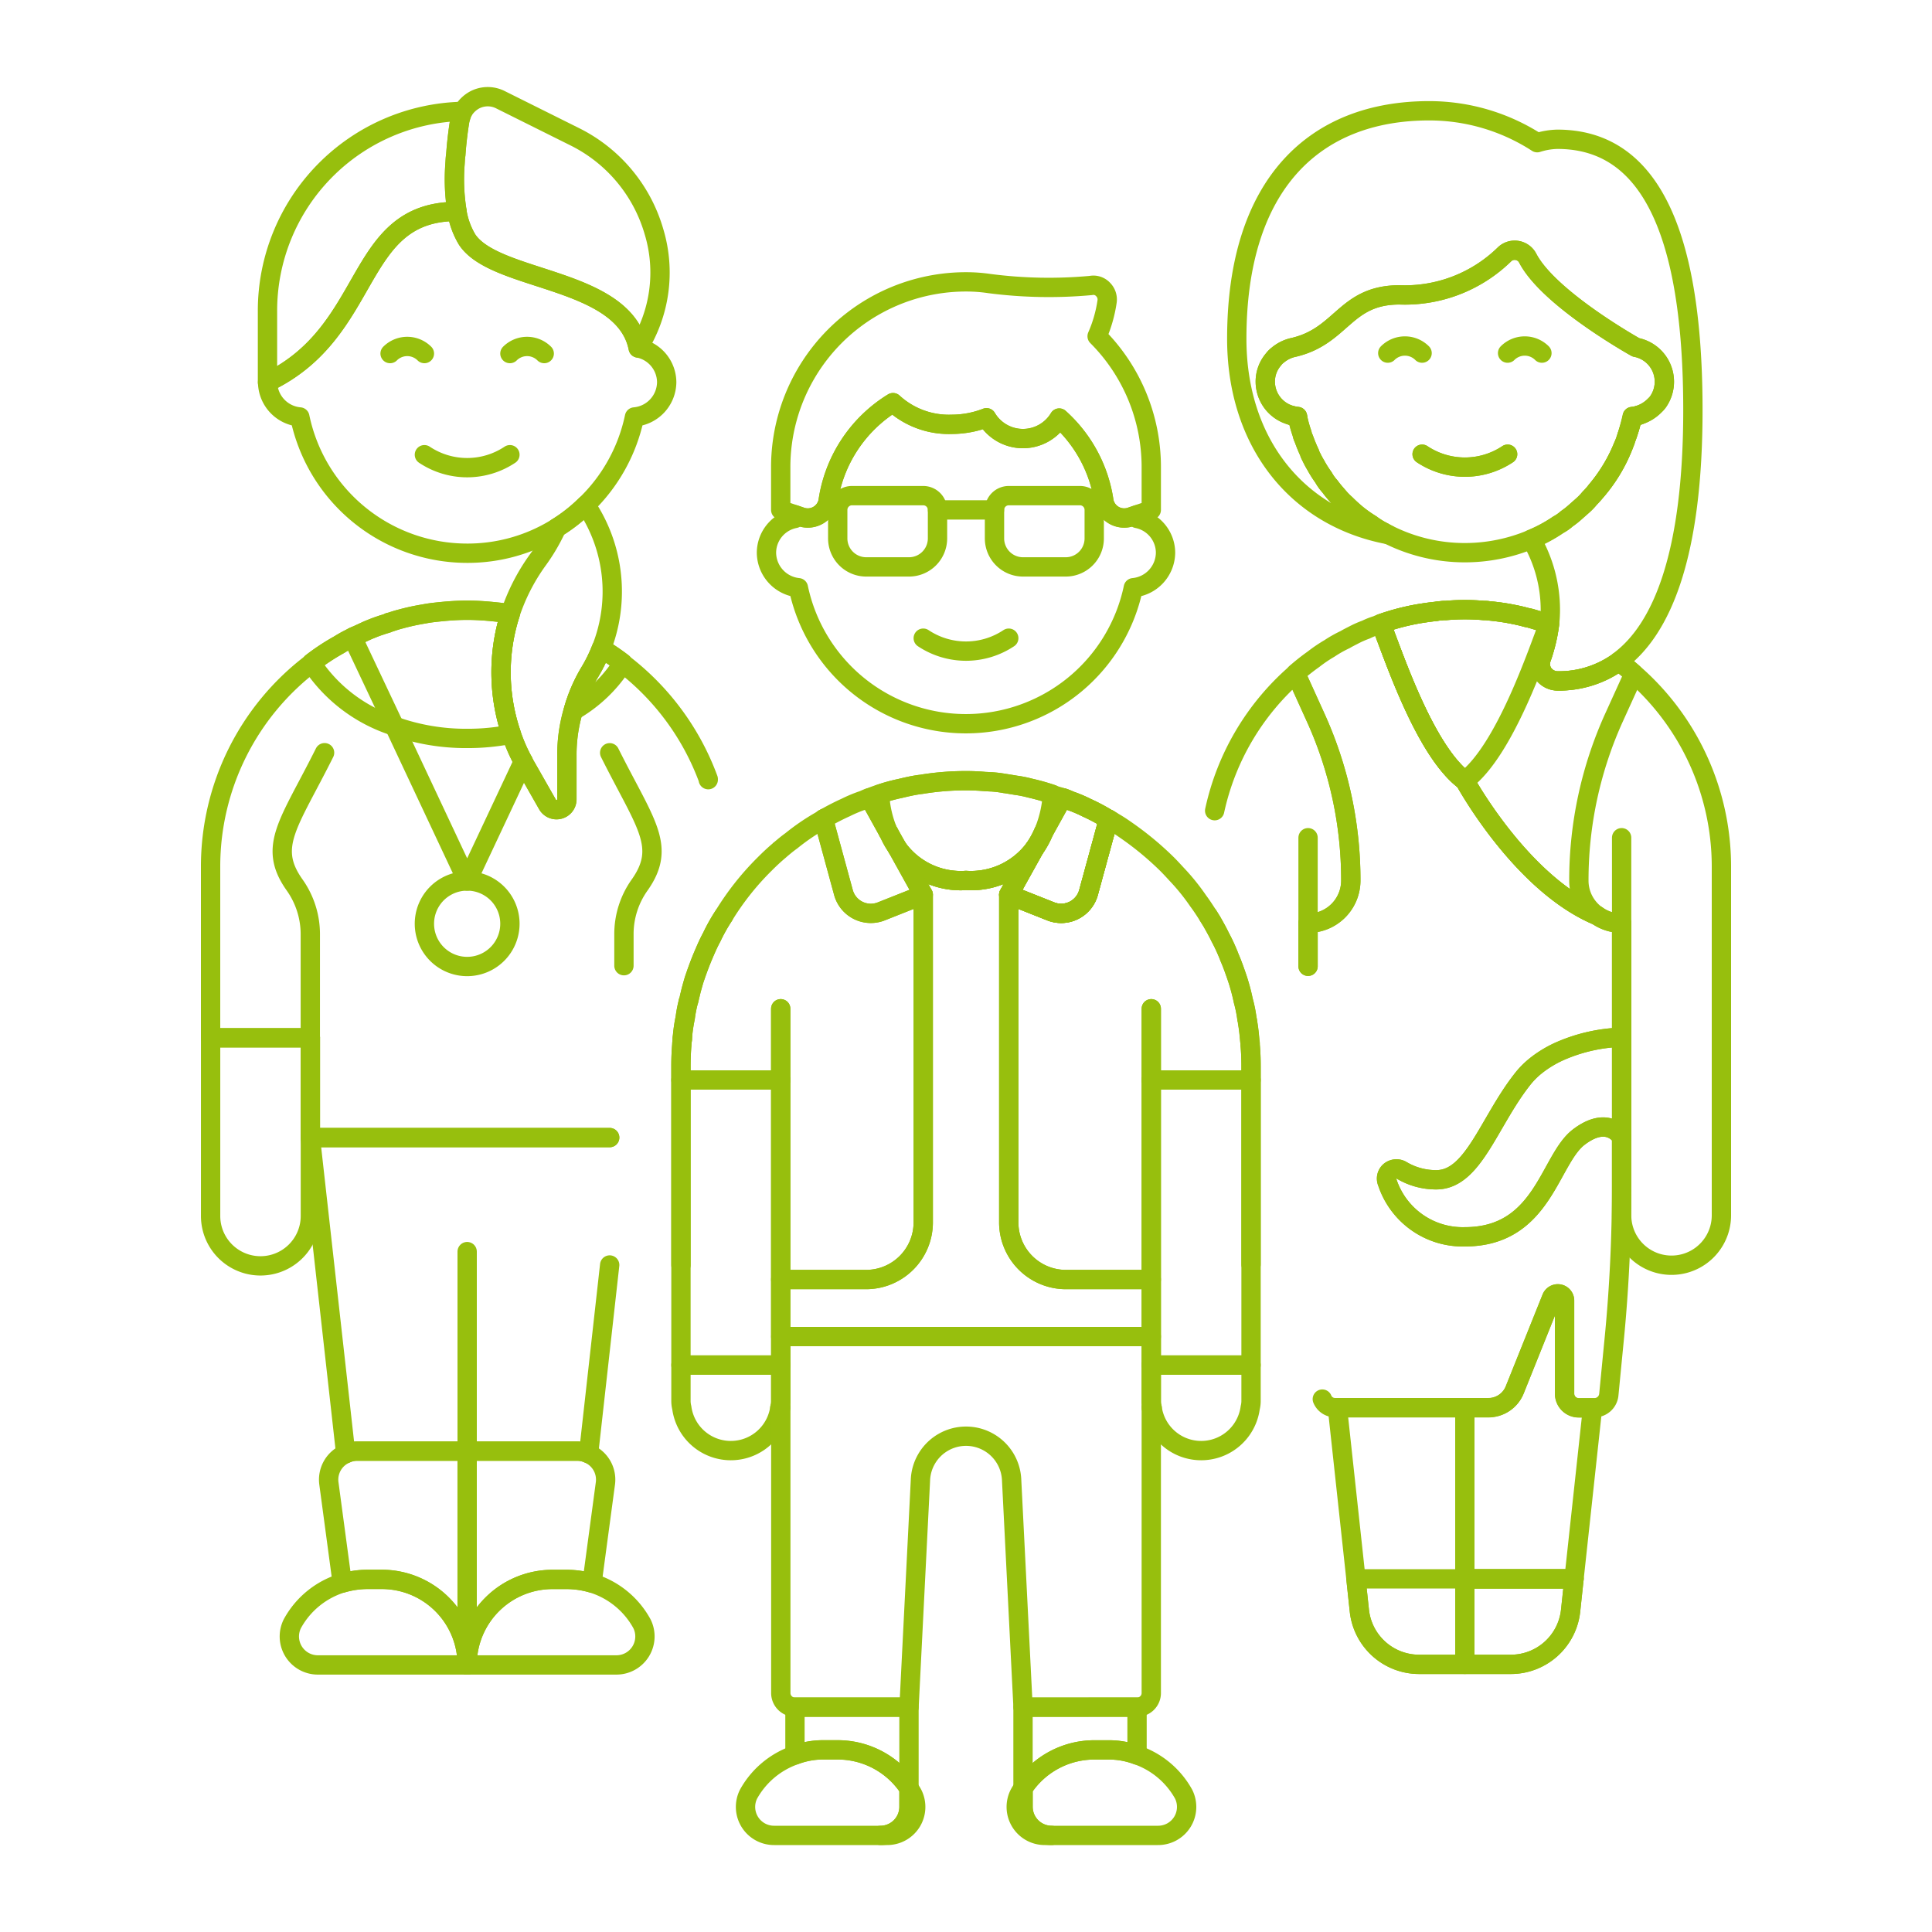<svg viewBox="0 0 300 300" height="300" width="300" xmlns="http://www.w3.org/2000/svg"><g transform="matrix(3,0,0,3,0,0)"><path d="M59.635 72.868L59.59 72.868" fill="none" stroke="#97BF0D" stroke-linecap="round" stroke-linejoin="round"></path><path d="M40.41,70.655V72.5a1.461,1.461,0,0,1-.045.368,2.561,2.561,0,0,1-5.075,0,1.461,1.461,0,0,1-.044-.368V70.655Z" fill="none" stroke="#97BF0D" stroke-linecap="round" stroke-linejoin="round"></path><path d="M40.41 72.868L40.365 72.868" fill="none" stroke="#97BF0D" stroke-linecap="round" stroke-linejoin="round"></path><path d="M82.43,72.868l-.959,8.853H75.82V72.868h1.21a1.474,1.474,0,0,0,1.372-.929l1.9-4.736a.35.35,0,0,1,.679.133v4.8a.73.73,0,0,0,.738.737Z" fill="none" stroke="#97BF0D" stroke-linecap="round" stroke-linejoin="round"></path><path d="M81.471,81.721l-.177,1.653a3.112,3.112,0,0,1-3.084,2.773H73.445a3.112,3.112,0,0,1-3.084-2.773l-.177-1.653-.959-8.853H75.82v8.853Z" fill="none" stroke="#97BF0D" stroke-linecap="round" stroke-linejoin="round"></path><path d="M83.935,53.688v5.164s-.679-1.166-2.213,0-1.844,5.164-5.9,5.164A4.11,4.11,0,0,1,71.807,61.2a.5.5,0,0,1,.133-.576.537.537,0,0,1,.59-.059,3.464,3.464,0,0,0,1.815.5c1.9,0,2.7-2.951,4.426-5.164a4.289,4.289,0,0,1,.723-.738,5.8,5.8,0,0,1,1.21-.738A8.576,8.576,0,0,1,83.935,53.688Z" fill="none" stroke="#97BF0D" stroke-linecap="round" stroke-linejoin="round"></path><path d="M81.471,81.721l-.177,1.653a3.112,3.112,0,0,1-3.084,2.773H73.445a3.112,3.112,0,0,1-3.084-2.773l-.177-1.653Z" fill="none" stroke="#97BF0D" stroke-linecap="round" stroke-linejoin="round"></path><path d="M75.82 86.147L75.82 81.721" fill="none" stroke="#97BF0D" stroke-linecap="round" stroke-linejoin="round"></path><path d="M64.754,55.163V55.9H59.59V66.229H55.164a2.96,2.96,0,0,1-2.951-2.951V46.311l2.154.855a1.469,1.469,0,0,0,1.977-.974L57.377,42.4a1.378,1.378,0,0,1,.251.147c.207.118.413.251.6.384a16.008,16.008,0,0,1,2.184,1.8c.162.162.324.339.487.516a11.049,11.049,0,0,1,1.121,1.387c.177.236.339.487.5.738,0,.015.015.015.015.029.059.089.118.192.177.281.148.265.31.546.443.826.162.3.3.6.428.915a.939.939,0,0,1,.044.118c.133.3.236.59.339.885a10.327,10.327,0,0,1,.384,1.372,6.811,6.811,0,0,1,.192.959.614.614,0,0,1,.029.162c.059.325.089.65.118.974a.768.768,0,0,1,.015.192C64.74,54.44,64.754,54.794,64.754,55.163Z" fill="none" stroke="#97BF0D" stroke-linecap="round" stroke-linejoin="round"></path><path d="M67.705,50.014V47.786a2.21,2.21,0,0,0,2.213-2.213,20.359,20.359,0,0,0-1.829-8.454l-1.018-2.243v-.015a13.068,13.068,0,0,0-4.2,7.1" fill="none" stroke="#97BF0D" stroke-linecap="round" stroke-linejoin="round"></path><path d="M62.541,47.4c.059.089.118.192.177.281.148.265.31.546.443.826.162.3.3.6.428.915a.939.939,0,0,1,.044.118c.133.3.236.59.339.885a10.327,10.327,0,0,1,.384,1.372,6.811,6.811,0,0,1,.192.959.614.614,0,0,1,.029.162c.059.325.089.65.118.974a.768.768,0,0,1,.015.192c.03.354.044.708.044,1.077V65.447" fill="none" stroke="#97BF0D" stroke-linecap="round" stroke-linejoin="round"></path><path d="M89.1,44.806v18.1a2.582,2.582,0,0,1-5.164,0V47.786a2.2,2.2,0,0,1-1.269-.4c-3.969-1.682-6.846-6.979-6.846-6.979-2.08-1.549-3.688-6.477-4.338-8.115.015-.015.03-.03.045-.03a12,12,0,0,1,1.933-.5c.28-.045.575-.089.87-.118a1.422,1.422,0,0,1,.251-.03,1.329,1.329,0,0,1,.251-.015c.324-.029.649-.044.988-.044s.664.015.989.044a1.176,1.176,0,0,1,.236.015q.508.045,1.018.133c.31.059.62.118.929.207.074.014.133.029.207.044.251.073.5.147.738.221.073.03.147.044.221.074.015,0,.03.015.044.015a8.579,8.579,0,0,1-.413,1.741.879.879,0,0,0,.089.811.922.922,0,0,0,.737.384,5.268,5.268,0,0,0,3.173-1,9.255,9.255,0,0,1,.737.591A13.261,13.261,0,0,1,89.1,44.806Z" fill="none" stroke="#97BF0D" stroke-linecap="round" stroke-linejoin="round"></path><path d="M83.551,37.119a20.374,20.374,0,0,0-1.829,8.454,2.2,2.2,0,0,0,.944,1.815c-3.969-1.682-6.846-6.979-6.846-6.979-2.08-1.549-3.688-6.477-4.338-8.115.015-.015.03-.03.045-.03a12,12,0,0,1,1.933-.5c.28-.045.575-.089.87-.118a1.422,1.422,0,0,1,.251-.03,1.329,1.329,0,0,1,.251-.015c.324-.029.649-.044.988-.044s.664.015.989.044a1.176,1.176,0,0,1,.236.015q.508.045,1.018.133c.31.059.62.118.929.207.074.014.133.029.207.044.251.073.5.147.738.221.073.03.147.044.221.074.015,0,.03.015.044.015a8.579,8.579,0,0,1-.413,1.741.879.879,0,0,0,.089.811.922.922,0,0,0,.737.384,5.268,5.268,0,0,0,3.173-1,9.255,9.255,0,0,1,.737.591.109.109,0,0,0,.03.073Z" fill="none" stroke="#97BF0D" stroke-linecap="round" stroke-linejoin="round"></path><path d="M67.705,50.014V47.786a2.21,2.21,0,0,0,2.213-2.213,20.359,20.359,0,0,0-1.829-8.454l-1.018-2.243v-.03a11.182,11.182,0,0,1,.915-.723,7.412,7.412,0,0,1,.826-.56,6.337,6.337,0,0,1,.811-.458c.148-.088.3-.162.443-.236a4.981,4.981,0,0,1,.634-.28,3.633,3.633,0,0,1,.561-.221.773.773,0,0,1,.221-.074c.65,1.638,2.258,6.566,4.338,8.115,0,0,2.877,5.3,6.846,6.979a2.2,2.2,0,0,0,1.269.4v5.9a8.576,8.576,0,0,0-3.231.737,5.8,5.8,0,0,0-1.21.738,4.289,4.289,0,0,0-.723.738c-1.726,2.213-2.523,5.164-4.426,5.164a3.464,3.464,0,0,1-1.815-.5.537.537,0,0,0-.59.059.5.5,0,0,0-.133.576,4.11,4.11,0,0,0,4.013,2.818c4.058,0,4.367-4,5.9-5.164s2.213,0,2.213,0V61.39a81.108,81.108,0,0,1-.413,8.247L83.271,72.2a.748.748,0,0,1-.738.664h-.811a.73.73,0,0,1-.738-.737v-4.8a.35.35,0,0,0-.678-.133l-1.9,4.736a1.474,1.474,0,0,1-1.372.929H69.107a.71.71,0,0,1-.664-.442" fill="none" stroke="#97BF0D" stroke-linecap="round" stroke-linejoin="round"></path><path d="M67.705 47.784L67.705 43.36" fill="none" stroke="#97BF0D" stroke-linecap="round" stroke-linejoin="round"></path><path d="M83.935 47.786L83.935 43.36" fill="none" stroke="#97BF0D" stroke-linecap="round" stroke-linejoin="round"></path><path d="M80.158,32.294c-.575,1.475-2.257,6.551-4.338,8.115-2.08-1.549-3.688-6.477-4.338-8.115v-.015c.015,0,.03-.015.045-.015a12,12,0,0,1,1.933-.5c.28-.045.575-.089.87-.118a1.422,1.422,0,0,1,.251-.03,1.329,1.329,0,0,1,.251-.015c.324-.029.649-.044.988-.044s.664.015.989.044a1.176,1.176,0,0,1,.236.015q.508.045,1.018.133c.31.059.62.118.929.207.074.014.133.029.207.044.251.073.5.147.738.221C80.01,32.25,80.084,32.264,80.158,32.294Z" fill="none" stroke="#97BF0D" stroke-linecap="round" stroke-linejoin="round"></path><path d="M86.148,19.753a1.828,1.828,0,0,1-.28.973,1.155,1.155,0,0,1-.207.251,1.977,1.977,0,0,1-.841.517,1.135,1.135,0,0,1-.324.073,7.6,7.6,0,0,1-.281.989c-.014.059-.044.118-.059.177-.044.133-.1.251-.147.384a8.151,8.151,0,0,1-1.372,2.272,4.521,4.521,0,0,1-.354.4,3.1,3.1,0,0,1-.369.384l-.4.354a4.241,4.241,0,0,1-.413.324,2.319,2.319,0,0,1-.442.31,7.522,7.522,0,0,1-1.4.753,8.893,8.893,0,0,1-3.438.693,8.8,8.8,0,0,1-4.2-1.062c-.192-.1-.369-.207-.546-.325a.219.219,0,0,1-.1-.073A6.764,6.764,0,0,1,70.2,26.6c-.192-.163-.369-.325-.546-.5a3.438,3.438,0,0,1-.325-.325c-.162-.191-.339-.383-.487-.59a2.538,2.538,0,0,1-.339-.472,5.692,5.692,0,0,1-.4-.634c-.118-.192-.207-.384-.31-.59v-.03a8.066,8.066,0,0,1-.31-.752.969.969,0,0,1-.089-.266,5.86,5.86,0,0,1-.236-.871,1.24,1.24,0,0,1-.339-.073,1.807,1.807,0,0,1-1.328-1.741A1.755,1.755,0,0,1,65.92,18.6a1.057,1.057,0,0,1,.221-.222,1.887,1.887,0,0,1,.827-.4c2.508-.59,2.641-2.715,5.473-2.715a7.372,7.372,0,0,0,5.445-2.11.761.761,0,0,1,1.18.192c1.077,2.11,5.607,4.633,5.607,4.633A1.816,1.816,0,0,1,86.148,19.753Z" fill="none" stroke="#97BF0D" stroke-linecap="round" stroke-linejoin="round"></path><path d="M73.61,23.509a3.991,3.991,0,0,0,4.426,0" fill="none" stroke="#97BF0D" stroke-linecap="round" stroke-linejoin="round"></path><path d="M35.319,53.717a7.979,7.979,0,0,1,.148-1.033,6.586,6.586,0,0,1,.147-.782.212.212,0,0,1,.03-.1c.029-.1.044-.206.074-.31.059-.265.133-.516.206-.767.148-.443.31-.885.487-1.3.133-.31.266-.62.428-.915a9.135,9.135,0,0,1,.62-1.107" fill="none" stroke="#97BF0D" stroke-linecap="round" stroke-linejoin="round"></path><path d="M31.557,58.881H16.065V53.717H10.9V44.865A13.205,13.205,0,0,1,16.124,34.33v-.015a11.335,11.335,0,0,1,1.431-.944A6.063,6.063,0,0,1,18.249,33v-.015a1.513,1.513,0,0,1,.221-.1l.575-.266c.222-.088.428-.177.664-.25.118-.045.236-.074.369-.118a.167.167,0,0,1,.118-.045c.177-.059.354-.118.531-.162a11.4,11.4,0,0,1,1.225-.266c.295-.059.59-.088.885-.118.443-.044.885-.073,1.343-.073s.9.029,1.342.073c.3.03.591.059.886.118A9.879,9.879,0,0,0,26.467,38a8.61,8.61,0,0,0,.619,1.416,2.716,2.716,0,0,0,.148.281l1.107,1.947a.537.537,0,0,0,1-.265V39.1a8.049,8.049,0,0,1,.324-2.3,8.131,8.131,0,0,1,.886-2.051,7.918,7.918,0,0,0,.575-1.18,11.22,11.22,0,0,1,1.107.752v.015a13.321,13.321,0,0,1,4.426,5.99v.03" fill="none" stroke="#97BF0D" stroke-linecap="round" stroke-linejoin="round"></path><path d="M31.557,65.476l-.826,7.392-.266,2.376a1.323,1.323,0,0,0-.59-.133H18.485a1.33,1.33,0,0,0-.591.133l-.265-2.376L16.065,58.881H31.557" fill="none" stroke="#97BF0D" stroke-linecap="round" stroke-linejoin="round"></path><path d="M24.18 75.111L24.18 64.783" fill="none" stroke="#97BF0D" stroke-linecap="round" stroke-linejoin="round"></path><path d="M24.18,75.111V86.177a4.42,4.42,0,0,0-4.426-4.426h-.738a4.688,4.688,0,0,0-1.3.191l-.693-5.164a1.463,1.463,0,0,1,.87-1.534,1.327,1.327,0,0,1,.591-.133Z" fill="none" stroke="#97BF0D" stroke-linecap="round" stroke-linejoin="round"></path><path d="M31.336,76.778l-.694,5.164a4.681,4.681,0,0,0-1.3-.191h-.738a4.42,4.42,0,0,0-4.426,4.426V75.111h5.7a1.323,1.323,0,0,1,.59.133A1.463,1.463,0,0,1,31.336,76.778Z" fill="none" stroke="#97BF0D" stroke-linecap="round" stroke-linejoin="round"></path><path d="M24.18,86.177H16.463a1.475,1.475,0,0,1-1.328-2.14,4.41,4.41,0,0,1,2.582-2.1,4.688,4.688,0,0,1,1.3-.191h.738A4.42,4.42,0,0,1,24.18,86.177Z" fill="none" stroke="#97BF0D" stroke-linecap="round" stroke-linejoin="round"></path><path d="M31.9,86.177H24.18a4.42,4.42,0,0,1,4.426-4.426h.738a4.681,4.681,0,0,1,1.3.191,4.407,4.407,0,0,1,2.582,2.1A1.475,1.475,0,0,1,31.9,86.177Z" fill="none" stroke="#97BF0D" stroke-linecap="round" stroke-linejoin="round"></path><path d="M16.065,53.717v9.222a2.582,2.582,0,0,1-5.164,0V53.717Z" fill="none" stroke="#97BF0D" stroke-linecap="round" stroke-linejoin="round"></path><path d="M35.319,53.717c0,.03-.014.059,0,.089a1.708,1.708,0,0,0-.029.28c-.03.354-.044.708-.044,1.077V65.476" fill="none" stroke="#97BF0D" stroke-linecap="round" stroke-linejoin="round"></path><path d="M16.8,38.96c-1.849,3.7-2.967,4.848-1.551,6.845a4.418,4.418,0,0,1,.813,2.557v5.353" fill="none" stroke="#97BF0D" stroke-linecap="round" stroke-linejoin="round"></path><path d="M31.557,38.963c1.844,3.688,2.966,4.839,1.549,6.846a4.378,4.378,0,0,0-.811,2.552v1.623" fill="none" stroke="#97BF0D" stroke-linecap="round" stroke-linejoin="round"></path><path d="M26.467,38a11.493,11.493,0,0,1-2.287.221,11.066,11.066,0,0,1-3.763-.634,8.054,8.054,0,0,1-4.293-3.261v-.015a11.335,11.335,0,0,1,1.431-.944,6.264,6.264,0,0,1,.694-.384,1.416,1.416,0,0,1,.221-.1l.575-.266c.222-.088.428-.177.664-.25.118-.045.236-.074.369-.118a.167.167,0,0,1,.118-.045c.177-.059.354-.118.531-.162a11.4,11.4,0,0,1,1.225-.266c.295-.059.59-.088.885-.118.443-.044.885-.073,1.343-.073s.9.029,1.342.073c.3.03.591.059.886.118A9.879,9.879,0,0,0,26.467,38Z" fill="none" stroke="#97BF0D" stroke-linecap="round" stroke-linejoin="round"></path><path d="M32.236,34.315v.015a7.357,7.357,0,0,1-2.568,2.464,8.131,8.131,0,0,1,.886-2.051,7.918,7.918,0,0,0,.575-1.18A11.22,11.22,0,0,1,32.236,34.315Z" fill="none" stroke="#97BF0D" stroke-linecap="round" stroke-linejoin="round"></path><path d="M18.249 32.987L18.249 33.002 20.417 37.591 24.18 45.602 27.086 39.42" fill="none" stroke="#97BF0D" stroke-linecap="round" stroke-linejoin="round"></path><path d="M21.967 47.813 A2.213 2.213 0 1 0 26.393 47.813 A2.213 2.213 0 1 0 21.967 47.813 Z" fill="none" stroke="#97BF0D" stroke-linecap="round" stroke-linejoin="round"></path><path d="M31.129,33.563a7.918,7.918,0,0,1-.575,1.18,8.131,8.131,0,0,0-.886,2.051,8.049,8.049,0,0,0-.324,2.3v2.286a.537.537,0,0,1-1,.266L27.234,39.7a2.716,2.716,0,0,1-.148-.281A8.61,8.61,0,0,1,26.467,38a9.879,9.879,0,0,1-.059-6.227A10.244,10.244,0,0,1,27.824,29a9.7,9.7,0,0,0,.989-1.682,8.318,8.318,0,0,0,1.505-1.181A8,8,0,0,1,31.129,33.563Z" fill="none" stroke="#97BF0D" stroke-linecap="round" stroke-linejoin="round"></path><path d="M34.508,19.782a1.825,1.825,0,0,1-1.667,1.8,8.848,8.848,0,0,1-2.523,4.559,8.318,8.318,0,0,1-1.505,1.181,8.741,8.741,0,0,1-4.633,1.313,8.847,8.847,0,0,1-8.661-7.053,1.824,1.824,0,0,1-1.667-1.8c5.533-2.656,4.426-8.838,9.8-8.838a4.061,4.061,0,0,0,.531,1.461c1.475,2.213,8.115,1.918,8.852,5.607A1.817,1.817,0,0,1,34.508,19.782Z" fill="none" stroke="#97BF0D" stroke-linecap="round" stroke-linejoin="round"></path><path d="M21.967,23.536a3.991,3.991,0,0,0,4.426,0" fill="none" stroke="#97BF0D" stroke-linecap="round" stroke-linejoin="round"></path><path d="M33.032,18.012c-.737-3.689-7.377-3.394-8.852-5.607a4.061,4.061,0,0,1-.531-1.461V10.9a10.327,10.327,0,0,1-.1-2.361c.015-.177.015-.354.045-.531.044-.634.118-1.239.206-1.77a3.026,3.026,0,0,1,.118-.384l.044-.089a1.545,1.545,0,0,1,.62-.6,1.457,1.457,0,0,1,1.328,0l3.851,1.919a7.947,7.947,0,0,1,4.087,4.9A7.312,7.312,0,0,1,33.032,18.012Z" fill="none" stroke="#97BF0D" stroke-linecap="round" stroke-linejoin="round"></path><path d="M23.958,5.765l-.044.089a3.026,3.026,0,0,0-.118.384c-.088.531-.162,1.136-.206,1.77-.03.177-.03.354-.045.531a10.327,10.327,0,0,0,.1,2.361v.044c-5.371,0-4.264,6.182-9.8,8.838V16.094A10.323,10.323,0,0,1,23.958,5.765Z" fill="none" stroke="#97BF0D" stroke-linecap="round" stroke-linejoin="round"></path><path d="M28.169,18.3a1.257,1.257,0,0,0-1.776,0" fill="none" stroke="#97BF0D" stroke-linecap="round" stroke-linejoin="round"></path><path d="M21.967,18.3a1.257,1.257,0,0,0-1.776,0" fill="none" stroke="#97BF0D" stroke-linecap="round" stroke-linejoin="round"></path><path d="M59.59,69.18V87.623a.73.73,0,0,1-.737.738h-5.9l-.59-11.73a2.362,2.362,0,0,0-4.722,0l-.59,11.73h-5.9a.73.73,0,0,1-.737-.738V69.18Z" fill="none" stroke="#97BF0D" stroke-linecap="round" stroke-linejoin="round"></path><path d="M64.754,70.655V72.5a1.461,1.461,0,0,1-.044.368,2.561,2.561,0,0,1-5.075,0,1.461,1.461,0,0,1-.045-.368V70.655Z" fill="none" stroke="#97BF0D" stroke-linecap="round" stroke-linejoin="round"></path><path d="M47.049,88.361v4.2a4.419,4.419,0,0,0-3.688-1.991h-.738a4.094,4.094,0,0,0-1.476.265V88.361Z" fill="none" stroke="#97BF0D" stroke-linecap="round" stroke-linejoin="round"></path><path d="M58.853,88.361v2.478a4.094,4.094,0,0,0-1.476-.265h-.738a4.419,4.419,0,0,0-3.688,1.991v-4.2Z" fill="none" stroke="#97BF0D" stroke-linecap="round" stroke-linejoin="round"></path><path d="M42.711,42.342a.283.283,0,0,0-.088.059v-.015Z" fill="none" stroke="#97BF0D" stroke-linecap="round" stroke-linejoin="round"></path><path d="M59.59,66.229V69.18H40.41V66.229h4.426a2.96,2.96,0,0,0,2.951-2.951V46.311l-1.343-2.42A4.03,4.03,0,0,0,50,45.573a4.087,4.087,0,0,0,3.526-1.623l-1.313,2.361V63.278a2.96,2.96,0,0,0,2.951,2.951Z" fill="none" stroke="#97BF0D" stroke-linecap="round" stroke-linejoin="round"></path><path d="M57.362,42.4h.015l-1.033,3.791a1.469,1.469,0,0,1-1.977.974l-2.154-.855,1.313-2.361A4.087,4.087,0,0,1,50,45.573a4.03,4.03,0,0,1-3.556-1.682l-.015-.03L46,43.094l-.015-.015-.015-.029L45,41.294a5.636,5.636,0,0,1,.531-.192,9.034,9.034,0,0,1,1.078-.295c.309-.074.619-.147.944-.192.074-.014.133-.014.206-.029A14.094,14.094,0,0,1,50,40.409c.339,0,.664.015,1,.044.1,0,.207.015.31.015a5.7,5.7,0,0,1,.708.088h.015c.192.03.369.059.546.089a5.84,5.84,0,0,1,.738.147,11.34,11.34,0,0,1,1.151.325v.015c.177.059.354.1.531.162h.015a3.626,3.626,0,0,1,.368.148,7.064,7.064,0,0,1,.782.324l.089.044A9.834,9.834,0,0,1,57.362,42.4Z" fill="none" stroke="#97BF0D" stroke-linecap="round" stroke-linejoin="round"></path><path d="M40.41 55.901L40.41 52.212" fill="none" stroke="#97BF0D" stroke-linecap="round" stroke-linejoin="round"></path><path d="M59.59 55.901L59.59 52.212" fill="none" stroke="#97BF0D" stroke-linecap="round" stroke-linejoin="round"></path><path d="M54.471,41.117v.015a6.1,6.1,0,0,1-.443,1.918l-.015.029a4.69,4.69,0,0,1-.487.871A4.087,4.087,0,0,1,50,45.573a4.03,4.03,0,0,1-3.556-1.682l-.015-.03L46,43.094l-.015-.015-.015-.029a5.772,5.772,0,0,1-.443-1.948,9.034,9.034,0,0,1,1.078-.295c.309-.074.619-.147.944-.192.074-.014.133-.014.206-.029A14.094,14.094,0,0,1,50,40.409c.339,0,.664.015,1,.044.1,0,.207.015.31.015a5.7,5.7,0,0,1,.708.088h.015c.192.03.369.059.546.089a5.84,5.84,0,0,1,.738.147A11.34,11.34,0,0,1,54.471,41.117Z" fill="none" stroke="#97BF0D" stroke-linecap="round" stroke-linejoin="round"></path><path d="M60.328,28.605a1.839,1.839,0,0,1-1.667,1.815,8.857,8.857,0,0,1-17.337,0,1.838,1.838,0,0,1-1.652-1.815,1.816,1.816,0,0,1,1.475-1.77v-.192l.34.118a1.07,1.07,0,0,0,1.372-.8,7.209,7.209,0,0,1,3.364-5.12,4.268,4.268,0,0,0,3.039,1.122,5,5,0,0,0,1.8-.34,2.189,2.189,0,0,0,3.763.015,7.184,7.184,0,0,1,2.316,4.323,1.07,1.07,0,0,0,1.372.8l.34-.118v.192A1.816,1.816,0,0,1,60.328,28.605Z" fill="none" stroke="#97BF0D" stroke-linecap="round" stroke-linejoin="round"></path><path d="M47.787,33.032a3.991,3.991,0,0,0,4.426,0" fill="none" stroke="#97BF0D" stroke-linecap="round" stroke-linejoin="round"></path><path d="M59.93,95h-5.5a1.48,1.48,0,0,1-1.475-1.475v-.96a4.419,4.419,0,0,1,3.688-1.991h.738a4.094,4.094,0,0,1,1.476.265,4.406,4.406,0,0,1,2.405,2.022A1.475,1.475,0,0,1,59.93,95Z" fill="none" stroke="#97BF0D" stroke-linecap="round" stroke-linejoin="round"></path><path d="M54.426,95h-.339a1.474,1.474,0,0,1-1.328-2.139,2,2,0,0,1,.192-.3v.96A1.48,1.48,0,0,0,54.426,95Z" fill="none" stroke="#97BF0D" stroke-linecap="round" stroke-linejoin="round"></path><path d="M47.049,92.565v.96A1.48,1.48,0,0,1,45.574,95h-5.5a1.475,1.475,0,0,1-1.328-2.139,4.406,4.406,0,0,1,2.405-2.022,4.094,4.094,0,0,1,1.476-.265h.738A4.419,4.419,0,0,1,47.049,92.565Z" fill="none" stroke="#97BF0D" stroke-linecap="round" stroke-linejoin="round"></path><path d="M45.913,95h-.339a1.48,1.48,0,0,0,1.475-1.475v-.96a2,2,0,0,1,.192.3A1.474,1.474,0,0,1,45.913,95Z" fill="none" stroke="#97BF0D" stroke-linecap="round" stroke-linejoin="round"></path><path d="M59.59,24.179v2.213l-.737.251-.34.118a1.07,1.07,0,0,1-1.372-.8,7.184,7.184,0,0,0-2.316-4.323,2.189,2.189,0,0,1-3.763-.015,5,5,0,0,1-1.8.34,4.268,4.268,0,0,1-3.039-1.122,7.209,7.209,0,0,0-3.364,5.12,1.07,1.07,0,0,1-1.372.8l-.34-.118-.737-.251V24.179A9.589,9.589,0,0,1,50,14.589a8.207,8.207,0,0,1,1.21.088,23.831,23.831,0,0,0,5.252.1.682.682,0,0,1,.635.207.731.731,0,0,1,.206.62,6.966,6.966,0,0,1-.516,1.8A9.569,9.569,0,0,1,59.59,24.179Z" fill="none" stroke="#97BF0D" stroke-linecap="round" stroke-linejoin="round"></path><path d="M55.164,29.343H52.951a1.476,1.476,0,0,1-1.476-1.475V26.392a.739.739,0,0,1,.738-.738H55.9a.738.738,0,0,1,.737.738v1.476A1.475,1.475,0,0,1,55.164,29.343Z" fill="none" stroke="#97BF0D" stroke-linecap="round" stroke-linejoin="round"></path><path d="M48.525 26.392L51.475 26.392" fill="none" stroke="#97BF0D" stroke-linecap="round" stroke-linejoin="round"></path><path d="M47.049,29.343H44.836a1.475,1.475,0,0,1-1.475-1.475V26.392a.738.738,0,0,1,.737-.738h3.689a.739.739,0,0,1,.738.738v1.476A1.476,1.476,0,0,1,47.049,29.343Z" fill="none" stroke="#97BF0D" stroke-linecap="round" stroke-linejoin="round"></path><path d="M57.377,42.4l-1.033,3.791a1.469,1.469,0,0,1-1.977.974l-2.154-.855,1.313-2.361a4.69,4.69,0,0,0,.487-.871l.015-.029L55,41.294h.015a3.626,3.626,0,0,1,.368.148,7.064,7.064,0,0,1,.782.324l.089.044a9.834,9.834,0,0,1,1.106.591Z" fill="none" stroke="#97BF0D" stroke-linecap="round" stroke-linejoin="round"></path><path d="M59.59 55.901H64.754V70.655H59.59z" fill="none" stroke="#97BF0D" stroke-linecap="round" stroke-linejoin="round"></path><path d="M57.377,42.4l-1.033,3.791a1.469,1.469,0,0,1-1.977.974l-2.154-.855,1.313-2.361a4.69,4.69,0,0,0,.487-.871l.015-.029L55,41.294h.015a3.626,3.626,0,0,1,.368.148,7.064,7.064,0,0,1,.782.324l.089.044a9.834,9.834,0,0,1,1.106.591Z" fill="none" stroke="#97BF0D" stroke-linecap="round" stroke-linejoin="round"></path><path d="M47.787,46.311V63.278a2.96,2.96,0,0,1-2.951,2.951H40.41V55.9H35.246v-.738c0-.369.014-.723.044-1.077a1.708,1.708,0,0,1,.029-.28c-.014-.03,0-.059,0-.089a7.979,7.979,0,0,1,.148-1.033,6.586,6.586,0,0,1,.147-.782.212.212,0,0,1,.03-.1c.029-.1.044-.206.074-.31.059-.265.133-.516.206-.767.148-.443.31-.885.487-1.3.133-.31.266-.62.428-.915a9.135,9.135,0,0,1,.62-1.107,14.108,14.108,0,0,1,2.11-2.67c.25-.251.5-.487.782-.723,0,0,0-.015.014-.015.192-.162.384-.325.591-.472A11.3,11.3,0,0,1,42.623,42.4l1.033,3.791a1.469,1.469,0,0,0,1.977.974Z" fill="none" stroke="#97BF0D" stroke-linecap="round" stroke-linejoin="round"></path><path d="M35.246 55.901H40.41V70.655H35.246z" fill="none" stroke="#97BF0D" stroke-linecap="round" stroke-linejoin="round"></path><path d="M47.787,46.311l-2.154.855a1.469,1.469,0,0,1-1.977-.974L42.623,42.4a.283.283,0,0,1,.088-.059,11.9,11.9,0,0,1,1.063-.546,7.127,7.127,0,0,1,.929-.384,2.461,2.461,0,0,1,.28-.118H45l.974,1.756.015.029.015.015a3.256,3.256,0,0,0,.427.767l.015.03Z" fill="none" stroke="#97BF0D" stroke-linecap="round" stroke-linejoin="round"></path><path d="M42.623,42.386l.088-.044a.283.283,0,0,0-.088.059Z" fill="none" stroke="#97BF0D" stroke-linecap="round" stroke-linejoin="round"></path><path d="M59.59 55.901L59.59 52.212" fill="none" stroke="#97BF0D" stroke-linecap="round" stroke-linejoin="round"></path><path d="M40.41 55.901L40.41 52.212" fill="none" stroke="#97BF0D" stroke-linecap="round" stroke-linejoin="round"></path><path d="M73.607,23.509a3.991,3.991,0,0,0,4.426,0" fill="none" stroke="#97BF0D" stroke-linecap="round" stroke-linejoin="round"></path><path d="M87.624,21.228c0,7.407-1.564,11.331-3.836,13v.014a5.268,5.268,0,0,1-3.173,1,.922.922,0,0,1-.737-.384.879.879,0,0,1-.089-.811,8.579,8.579,0,0,0,.413-1.741,6.169,6.169,0,0,0,.044-.753,7.278,7.278,0,0,0-.988-3.644,7.522,7.522,0,0,0,1.4-.753,2.319,2.319,0,0,0,.442-.31,4.241,4.241,0,0,0,.413-.324l.4-.354a3.1,3.1,0,0,0,.369-.384,4.521,4.521,0,0,0,.354-.4,8.151,8.151,0,0,0,1.372-2.272,2.016,2.016,0,0,0,.147-.384c.015-.059.045-.118.059-.177a7.6,7.6,0,0,0,.281-.989,1.135,1.135,0,0,0,.324-.073,1.977,1.977,0,0,0,.841-.517,1.155,1.155,0,0,0,.207-.251,1.808,1.808,0,0,0-1.195-2.744s-4.53-2.523-5.607-4.633a.761.761,0,0,0-1.18-.192,7.372,7.372,0,0,1-5.445,2.11c-2.832,0-2.965,2.125-5.473,2.715a1.887,1.887,0,0,0-.827.4,1.057,1.057,0,0,0-.221.222,1.755,1.755,0,0,0-.428,1.151,1.807,1.807,0,0,0,1.328,1.741,1.24,1.24,0,0,0,.339.073,5.86,5.86,0,0,0,.236.871.969.969,0,0,0,.089.266,8.066,8.066,0,0,0,.31.752v.03c.1.206.192.4.31.59a5.692,5.692,0,0,0,.4.634,2.538,2.538,0,0,0,.339.472c.148.207.325.4.487.59a3.438,3.438,0,0,0,.325.325c.177.177.354.339.546.5a6.764,6.764,0,0,0,.767.546.219.219,0,0,0,.1.073,2.967,2.967,0,0,0,.546.325,2.007,2.007,0,0,0,.236.133c-4.736-.9-7.834-4.781-7.834-10.137,0-8.026,4.042-11.8,9.959-11.8a10.28,10.28,0,0,1,5.592,1.652,3.631,3.631,0,0,1,1.047-.177C84.481,7.211,87.624,10.339,87.624,21.228Z" fill="none" stroke="#97BF0D" stroke-linecap="round" stroke-linejoin="round"></path><path d="M67.159,21.553v.014a1.24,1.24,0,0,1-.339-.073A2.413,2.413,0,0,0,67.159,21.553Z" fill="none" stroke="#97BF0D" stroke-linecap="round" stroke-linejoin="round"></path><path d="M84.009,23.117a8.151,8.151,0,0,1-1.372,2.272A8.9,8.9,0,0,0,84.009,23.117Z" fill="none" stroke="#97BF0D" stroke-linecap="round" stroke-linejoin="round"></path><path d="M84.82,21.494a1.135,1.135,0,0,1-.324.073,7.6,7.6,0,0,1-.281.989c.1-.325.192-.664.266-1A2.413,2.413,0,0,0,84.82,21.494Z" fill="none" stroke="#97BF0D" stroke-linecap="round" stroke-linejoin="round"></path><path d="M79.809,18.277a1.257,1.257,0,0,0-1.776,0" fill="none" stroke="#97BF0D" stroke-linecap="round" stroke-linejoin="round"></path><path d="M73.607,18.277a1.257,1.257,0,0,0-1.776,0" fill="none" stroke="#97BF0D" stroke-linecap="round" stroke-linejoin="round"></path></g></svg>